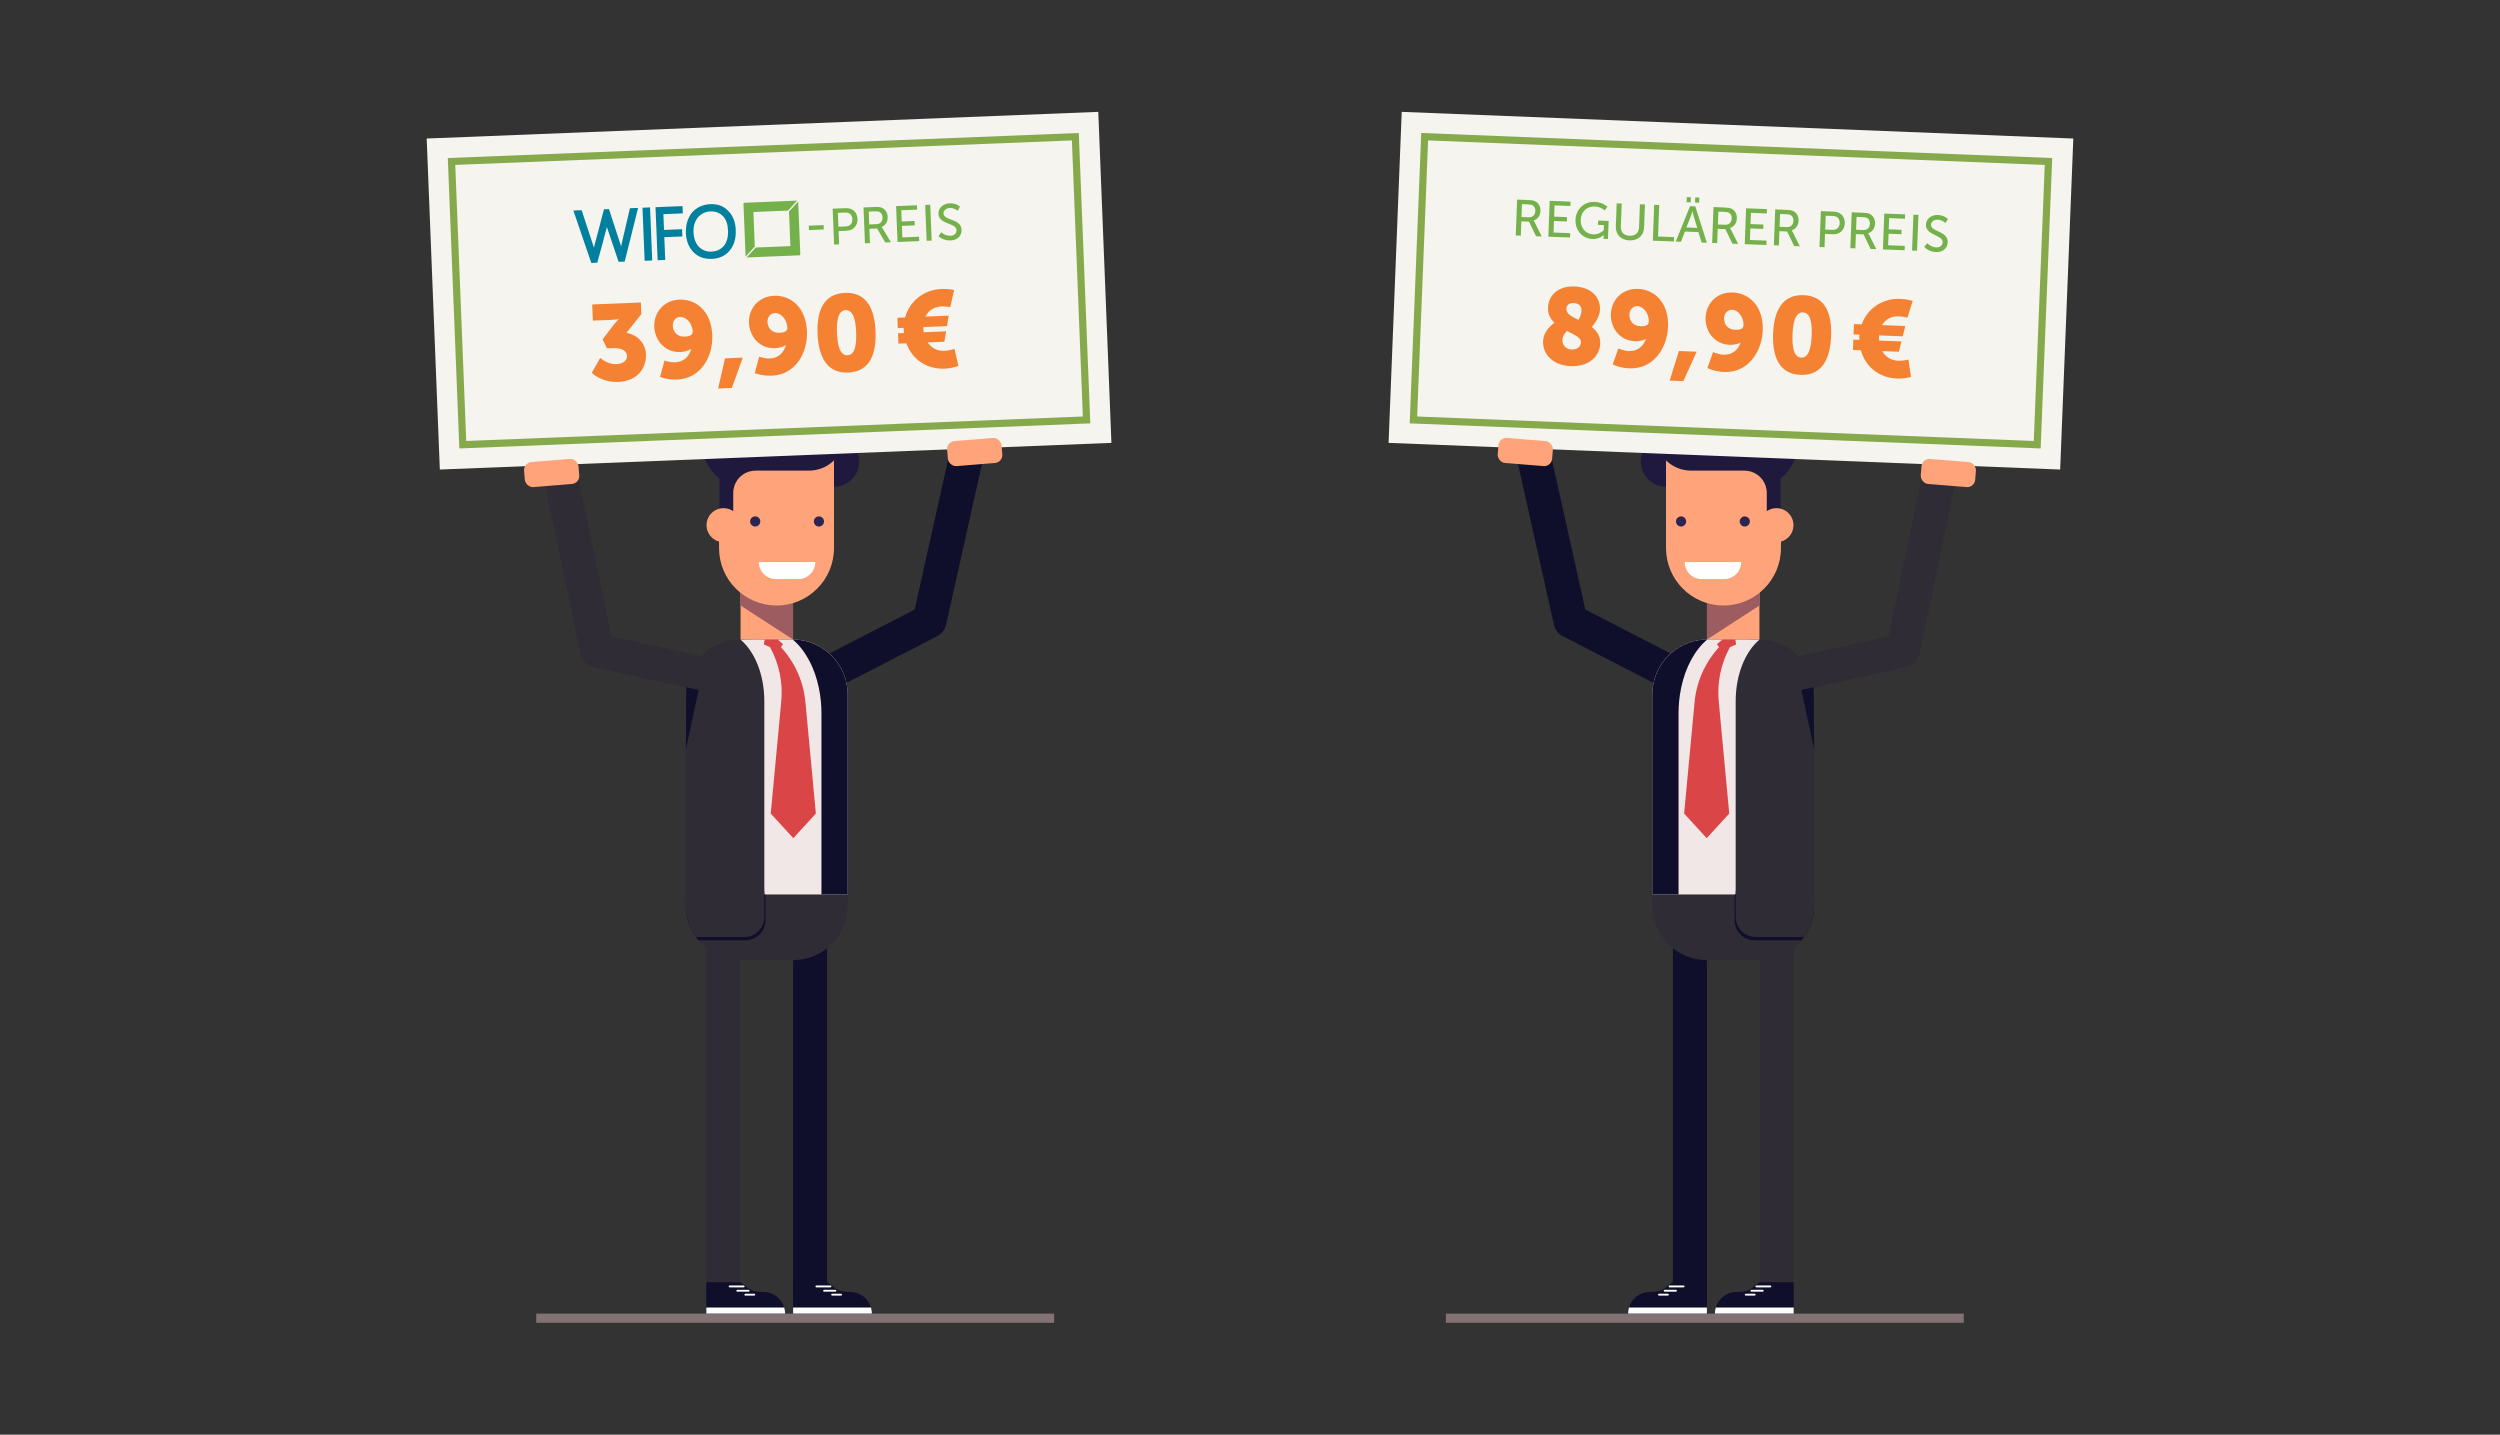 <?xml version="1.0" encoding="UTF-8"?><svg xmlns="http://www.w3.org/2000/svg" width="1045.548" height="600" viewBox="0 0 1045.548 600"><rect x="0" y="0" width="1045.548" height="600" fill="#333333" stroke="none"/><defs><style>.uuid-114a80a7-dd3a-4d0e-b57a-0f519d2568f2{fill:#f58233;}.uuid-33585e3d-6dcf-49b4-98df-c26978e08a42{fill:#00809e;}.uuid-e1dd0495-78c3-4e8a-a211-4e017c3698d2{fill:#f5f4ee;}.uuid-dbaaf9f1-7768-4d24-b2ae-c76c9a00547d{fill:#fff;}.uuid-9d1a4001-dd8b-42bd-ae0d-ed41b3809fdc{fill:#f1e7e6;}.uuid-9e5b7989-905a-44a5-bbbc-b056e2ff4066{fill:#ffa37b;}.uuid-c13bb05e-b7e3-4c64-b4ab-994ba7e1008c{fill:#9d5d60;}.uuid-f462bb31-9264-4327-89a1-60448b6a8380{fill:#d1b2b4;}.uuid-a880f817-b434-4478-8b5e-07cf4c84fc26{fill:#da4547;}.uuid-ef4c979a-75c0-4780-a725-57e55f684f7e{fill:#1f193d;}.uuid-1797f9aa-381b-4980-979b-183bd66853ff{fill:#0f0f2b;}.uuid-4ab914c5-a072-42fc-9c08-2ab81ab79497{fill:#86a94b;}.uuid-d90db020-959d-4dd8-8ad0-883b779e0566{fill:#2e2451;}.uuid-c9706273-300b-4f77-8870-1f9d97ced898{fill:#2f2c35;}.uuid-c87060d9-b900-4f13-bab7-372f67cc8783{fill:#75b14b;}.uuid-04b6c8f6-ad14-4ff3-b3b2-373d2d127c7a{isolation:isolate;}.uuid-0a565a13-5014-4107-8828-6dfc491220c0{mix-blend-mode:multiply;opacity:.5;}</style></defs><g class="uuid-04b6c8f6-ad14-4ff3-b3b2-373d2d127c7a"><g id="uuid-97166cf9-9279-464c-8c04-346793c975ce"><g><g><rect class="uuid-c9706273-300b-4f77-8870-1f9d97ced898" x="295.391" y="392.639" width="14.224" height="151.131"/><g><path class="uuid-1797f9aa-381b-4980-979b-183bd66853ff" d="M295.391,536.249v13.136h32.951c0-.883-.128-1.736-.363-2.541-1.099-3.767-4.581-6.524-8.701-6.524-6.445,0-6.19-2.07-9.663-4.071h-14.224Z"/><path class="uuid-dbaaf9f1-7768-4d24-b2ae-c76c9a00547d" d="M295.391,546.844v2.541h32.951c0-.883-.128-1.736-.363-2.541h-32.588Z"/><path class="uuid-dbaaf9f1-7768-4d24-b2ae-c76c9a00547d" d="M305.131,538.403h5.887c.216,0,.393-.176,.393-.393s-.176-.393-.393-.393h-5.887c-.216,0-.393,.176-.393,.393s.176,.393,.393,.393Z"/><path class="uuid-dbaaf9f1-7768-4d24-b2ae-c76c9a00547d" d="M308.341,540.211h4.742c.216,0,.393-.176,.393-.393s-.176-.393-.393-.393h-4.742c-.216,0-.393,.176-.393,.393s.176,.393,.393,.393Z"/><path class="uuid-dbaaf9f1-7768-4d24-b2ae-c76c9a00547d" d="M311.713,541.857h3.74c.216,0,.393-.176,.393-.393s-.176-.393-.393-.393h-3.74c-.217,0-.393,.176-.393,.393s.176,.393,.393,.393Z"/></g><path class="uuid-1797f9aa-381b-4980-979b-183bd66853ff" d="M345.206,289.26c-2.577,0-5.064-1.406-6.324-3.855-1.797-3.489-.425-7.774,3.065-9.571l40.575-20.891,14.608-65.428c.854-3.831,4.657-6.242,8.484-5.387,3.83,.855,6.242,4.654,5.387,8.484l-15.333,68.675c-.459,2.057-1.808,3.805-3.683,4.769l-43.533,22.414c-1.04,.536-2.152,.79-3.247,.79Z"/><g class="uuid-0a565a13-5014-4107-8828-6dfc491220c0"><rect class="uuid-f462bb31-9264-4327-89a1-60448b6a8380" x="224.268" y="549.385" width="216.585" height="3.834" transform="translate(665.122 1102.603) rotate(180)"/></g><rect class="uuid-1797f9aa-381b-4980-979b-183bd66853ff" x="331.694" y="392.639" width="14.224" height="151.131"/><path class="uuid-c9706273-300b-4f77-8870-1f9d97ced898" d="M286.845,290.276c0-12.602,10.216-22.818,22.818-22.818h22.052c12.602,0,22.818,10.216,22.818,22.818v83.808h-67.688v-83.808Z"/><rect class="uuid-9e5b7989-905a-44a5-bbbc-b056e2ff4066" x="309.714" y="244.405" width="21.95" height="23.053"/><polygon class="uuid-c13bb05e-b7e3-4c64-b4ab-994ba7e1008c" points="331.664 267.458 309.714 253.234 309.714 244.405 331.664 244.405 331.664 267.458"/><path class="uuid-c9706273-300b-4f77-8870-1f9d97ced898" d="M354.533,374.084v4.624c0,12.602-10.216,22.818-22.818,22.818h-22.052c-12.602,0-22.818-10.216-22.818-22.818v-4.624h67.688Z"/><path class="uuid-ef4c979a-75c0-4780-a725-57e55f684f7e" d="M338.245,193.025c0,5.824,4.721,10.546,10.546,10.546s10.545-4.721,10.545-10.546-4.721-10.546-10.545-10.546-10.546,4.722-10.546,10.546Z"/><path class="uuid-9e5b7989-905a-44a5-bbbc-b056e2ff4066" d="M324.756,253.234h0c13.274,0,24.034-10.76,24.034-24.034v-37.278h-48.068v37.278c0,13.274,10.76,24.034,24.034,24.034Z"/><g><path class="uuid-d90db020-959d-4dd8-8ad0-883b779e0566" d="M313.72,218.082c0,1.174,.952,2.125,2.126,2.125s2.125-.951,2.125-2.125-.952-2.126-2.125-2.126-2.126,.952-2.126,2.126Z"/><path class="uuid-d90db020-959d-4dd8-8ad0-883b779e0566" d="M340.37,218.082c0,1.174,.952,2.125,2.125,2.125s2.125-.951,2.125-2.125-.951-2.126-2.125-2.126-2.125,.952-2.125,2.126Z"/></g><path class="uuid-ef4c979a-75c0-4780-a725-57e55f684f7e" d="M299.449,172.956h37.447v-4.823h1.802c8.152,0,14.715,6.798,14.332,15.039-.373,7.72-7.014,13.655-14.744,13.655h-22.318c-4.091,0-7.573,2.639-8.819,6.308-.324,.942-.5,1.962-.5,3.012v7.848h-5.925v-14.028c-4.189-3.247-6.887-8.339-6.887-14.058,0-5.114,2.161-9.714,5.612-12.952Z"/><circle class="uuid-9e5b7989-905a-44a5-bbbc-b056e2ff4066" cx="302.602" cy="219.635" r="7.112"/><path class="uuid-dbaaf9f1-7768-4d24-b2ae-c76c9a00547d" d="M329.076,235.076h11.889c0,3.926-3.182,7.109-7.109,7.109h-9.386c-3.926,0-7.109-3.183-7.109-7.109h11.715Z"/><g><path class="uuid-1797f9aa-381b-4980-979b-183bd66853ff" d="M331.694,536.249v13.136h32.951c0-.883-.128-1.736-.363-2.541-1.099-3.767-4.581-6.524-8.701-6.524-6.445,0-6.19-2.07-9.663-4.071h-14.224Z"/><path class="uuid-dbaaf9f1-7768-4d24-b2ae-c76c9a00547d" d="M331.694,546.844v2.541h32.951c0-.883-.128-1.736-.363-2.541h-32.588Z"/><path class="uuid-dbaaf9f1-7768-4d24-b2ae-c76c9a00547d" d="M341.434,538.403h5.887c.217,0,.393-.176,.393-.393s-.176-.393-.393-.393h-5.887c-.217,0-.393,.176-.393,.393s.176,.393,.393,.393Z"/><path class="uuid-dbaaf9f1-7768-4d24-b2ae-c76c9a00547d" d="M344.643,540.211h4.742c.216,0,.393-.176,.393-.393s-.176-.393-.393-.393h-4.742c-.216,0-.393,.176-.393,.393s.176,.393,.393,.393Z"/><path class="uuid-dbaaf9f1-7768-4d24-b2ae-c76c9a00547d" d="M348.016,541.857h3.74c.217,0,.393-.176,.393-.393s-.176-.393-.393-.393h-3.74c-.217,0-.393,.176-.393,.393s.176,.393,.393,.393Z"/></g><path class="uuid-9d1a4001-dd8b-42bd-ae0d-ed41b3809fdc" d="M319.652,293.234c0-11.102-4.019-20.757-9.938-25.712,.013-.034,7.444-.033,7.457-.067h14.297c12.738,0,23.065,10.326,23.065,23.065v83.565h-34.881v-80.85Z"/><path class="uuid-a880f817-b434-4478-8b5e-07cf4c84fc26" d="M322.048,270.651l-2.587-1.126,.355-2.067h5.409l2.268,1.944-.881,1.253h-.009c5.821,6.322,9.434,14.388,10.24,22.985l4.368,46.599-9.432,10.296v.004l-.002-.002-.002,.002v-.004l-9.432-10.296,4.402-46.96c.738-7.871-.918-15.748-4.697-22.626Z"/><path class="uuid-1797f9aa-381b-4980-979b-183bd66853ff" d="M343.551,374.084h-.002v-75.657c0-3.689-.369-7.23-1.051-10.55-.904-4.482-2.379-8.558-4.316-12.062-1.844-3.394-4.094-6.234-6.658-8.355h.098c.137,0,.272,.007,.408,.01,.242,.003,.482,.012,.722,.023,12.141,.666,21.781,10.72,21.781,23.027v83.564h0s-10.982,0-10.982,0h0Z"/><g><path class="uuid-1797f9aa-381b-4980-979b-183bd66853ff" d="M320.118,374.084v10.845c0,4.593-3.726,8.318-8.318,8.318h-19.717c-.387-.443-.738-.904-1.07-1.383-2.619-3.707-4.168-8.244-4.168-13.151v-4.629h33.273Z"/><path class="uuid-c9706273-300b-4f77-8870-1f9d97ced898" d="M319.657,372.69v10.85c0,4.597-3.727,8.324-8.324,8.324h-20.319c-2.619-3.707-4.168-8.244-4.168-13.151v-6.024h32.812Z"/></g><path class="uuid-c9706273-300b-4f77-8870-1f9d97ced898" d="M295.497,289.26c-.507,0-1.021-.055-1.536-.168l-45.757-10.081c-2.73-.602-4.854-2.748-5.427-5.485l-14.333-68.5c-.804-3.842,1.659-7.608,5.5-8.412,3.842-.801,7.608,1.659,8.412,5.501l13.392,64.004,41.271,9.092c3.833,.845,6.256,4.636,5.412,8.47-.731,3.317-3.671,5.579-6.934,5.579Z"/><g><rect class="uuid-e1dd0495-78c3-4e8a-a211-4e017c3698d2" x="181.088" y="52.304" width="281.093" height="138.548" transform="translate(-4.571 12.858) rotate(-2.274)"/><path class="uuid-4ab914c5-a072-42fc-9c08-2ab81ab79497" d="M192.103,187.544l-4.822-121.452,263.885-10.479,4.822,121.452-263.885,10.479Zm-1.705-118.573l4.584,115.457,257.889-10.241-4.584-115.456-257.889,10.241Z"/></g><rect class="uuid-9e5b7989-905a-44a5-bbbc-b056e2ff4066" x="396.233" y="183.797" width="22.833" height="10.5" rx="3.333" ry="3.333" transform="translate(-13.999 33.712) rotate(-4.656)"/><rect class="uuid-9e5b7989-905a-44a5-bbbc-b056e2ff4066" x="219.297" y="192.572" width="22.833" height="10.5" rx="3.333" ry="3.333" transform="translate(-15.296 19.381) rotate(-4.656)"/><polygon class="uuid-1797f9aa-381b-4980-979b-183bd66853ff" points="287.032 287.401 292.181 288.53 286.845 313.405 287.032 287.401"/><g><g><g><path class="uuid-c87060d9-b900-4f13-bab7-372f67cc8783" d="M338.238,94.388l6.205-.252,.074,1.828-6.205,.252-.074-1.828Z"/><path class="uuid-c87060d9-b900-4f13-bab7-372f67cc8783" d="M348.232,87.276l5.483-.223c2.741-.111,4.793,1.657,4.908,4.505,.116,2.848-1.783,4.841-4.524,4.953l-3.38,.137,.226,5.547-2.104,.085-.609-15.004Zm5.453,7.421c1.806-.073,2.865-1.245,2.792-3.051s-1.222-2.825-3.006-2.752l-3.062,.125,.235,5.803,3.04-.124Z"/><path class="uuid-c87060d9-b900-4f13-bab7-372f67cc8783" d="M361.134,86.752l4.591-.187c1.573-.064,2.236,.037,2.819,.226,1.554,.511,2.614,1.979,2.694,3.956,.078,1.913-.919,3.572-2.534,4.169l.002,.042s.178,.185,.474,.662l3.424,5.694-2.38,.097-3.409-5.844-3.21,.13,.242,5.972-2.104,.086-.609-15.005Zm5.415,6.997c1.636-.066,2.614-1.149,2.546-2.828-.045-1.105-.502-1.875-1.284-2.269-.413-.196-.907-.304-2.076-.256l-2.423,.098,.219,5.377,3.019-.123Z"/><path class="uuid-c87060d9-b900-4f13-bab7-372f67cc8783" d="M374.758,86.199l8.713-.354,.074,1.827-6.609,.269,.19,4.698,5.377-.218,.074,1.827-5.377,.218,.196,4.825,6.972-.283,.074,1.828-9.075,.369-.609-15.004Z"/><path class="uuid-c87060d9-b900-4f13-bab7-372f67cc8783" d="M386.936,85.704l2.104-.085,.609,15.004-2.104,.085-.609-15.004Z"/><path class="uuid-c87060d9-b900-4f13-bab7-372f67cc8783" d="M393.638,97.14s1.66,1.55,3.892,1.459c1.403-.057,2.562-.892,2.504-2.315-.133-3.252-7.374-2.255-7.562-6.867-.095-2.338,1.85-4.269,4.676-4.384,2.784-.113,4.312,1.336,4.312,1.336l-.885,1.782s-1.435-1.24-3.348-1.163c-1.594,.065-2.681,1.109-2.632,2.3,.126,3.103,7.361,1.979,7.56,6.846,.094,2.316-1.614,4.302-4.589,4.423-3.188,.129-5.054-1.775-5.054-1.775l1.125-1.642Z"/></g><g><path class="uuid-33585e3d-6dcf-49b4-98df-c26978e08a42" d="M261.258,109.4l-2.537,.103-4.899-14.524c-.208,.711-.41,1.427-.602,2.148-.193,.72-.383,1.44-.571,2.161-.047,.116-.077,.207-.089,.274-.013,.069-.028,.128-.047,.181-.017,.084-.033,.156-.045,.219-.014,.063-.024,.13-.031,.203-.279,1.024-.562,2.064-.849,3.119-.288,1.055-.571,2.095-.849,3.119-.072,.271-.153,.57-.243,.893-.091,.325-.172,.622-.243,.894-.046,.147-.087,.297-.121,.454-.035,.157-.076,.313-.12,.47-.027,.093-.064,.222-.109,.384s-.076,.284-.093,.368l-2.507,.102-7.508-21.919,3.467-.141,5.129,15.631c.082-.282,.156-.565,.221-.846,.066-.282,.139-.569,.221-.862,.1-.335,.191-.672,.269-1.01,.08-.34,.168-.682,.268-1.026,.099-.376,.199-.757,.303-1.144,.103-.386,.208-.773,.317-1.16,.18-.648,.375-1.387,.584-2.217,.208-.829,.417-1.632,.623-2.404,.071-.261,.139-.517,.202-.768,.061-.25,.12-.48,.173-.689,.136-.491,.275-1.013,.417-1.566,.143-.553,.282-1.075,.417-1.567,.027-.094,.061-.221,.101-.384,.04-.162,.068-.284,.085-.368l2.089-.085,5.08,15.571c.131-.594,.264-1.189,.4-1.783,.136-.594,.275-1.183,.417-1.769,.062-.25,.119-.508,.17-.773,.051-.266,.112-.529,.185-.79,.062-.251,.123-.514,.185-.791,.061-.276,.123-.539,.185-.789v.015c.178-.741,.356-1.505,.536-2.292s.362-1.575,.547-2.363c.186-.788,.367-1.57,.548-2.347,.181-.776,.354-1.525,.522-2.246l3.418-.139-5.612,22.453Z"/><rect class="uuid-33585e3d-6dcf-49b4-98df-c26978e08a42" x="269.146" y="86.8" width="3.175" height="22.205" transform="translate(-3.752 11.074) rotate(-2.327)"/><polygon class="uuid-33585e3d-6dcf-49b4-98df-c26978e08a42" points="274.142 86.652 275.044 108.839 278.216 108.71 277.829 99.195 285.381 98.889 285.257 95.856 277.706 96.163 277.438 89.572 285.561 89.242 285.437 86.193 274.142 86.652"/><path class="uuid-33585e3d-6dcf-49b4-98df-c26978e08a42" d="M296.996,88.42c-1.042,.042-1.993,.285-2.853,.728-.86,.444-1.616,1.035-2.269,1.775-.65,.791-1.129,1.709-1.437,2.754-.309,1.046-.438,2.213-.385,3.503,.052,1.269,.266,2.409,.643,3.422,.378,1.013,.907,1.888,1.588,2.624,.677,.665,1.455,1.176,2.333,1.533,.877,.357,1.842,.514,2.893,.471,1.124-.046,2.122-.278,2.994-.694,.872-.418,1.618-.991,2.24-1.718v.015c.62-.779,1.078-1.708,1.375-2.784,.297-1.076,.419-2.279,.365-3.611-.054-1.32-.257-2.487-.608-3.501-.351-1.014-.871-1.873-1.562-2.579-.678-.685-1.453-1.19-2.324-1.517-.871-.326-1.869-.467-2.993-.421m.668,19.857c-3.146,.128-5.706-.821-7.678-2.849-.983-1.035-1.733-2.205-2.251-3.511-.519-1.307-.81-2.786-.878-4.436-.07-1.722,.116-3.301,.559-4.734,.443-1.434,1.097-2.7,1.96-3.8,.928-1.081,2.048-1.93,3.361-2.546,1.313-.616,2.779-.958,4.399-1.024,1.505-.061,2.882,.142,4.131,.608s2.348,1.211,3.299,2.237v-.015c1.96,1.987,3.007,4.614,3.14,7.884,.146,3.59-.692,6.485-2.514,8.688-1.852,2.204-4.362,3.37-7.529,3.498"/><path class="uuid-c87060d9-b900-4f13-bab7-372f67cc8783" d="M329.546,88.072l3.844-4.169-22.073,.897c-.211,.009-.376,.173-.391,.379l.899,22.114,3.842-4.168-.588-14.465,14.467-.588Zm5.164,18.344l-.899-22.123-3.842,4.168,.588,14.467-14.466,.588-3.842,4.168,22.073-.897c.207-.008,.369-.168,.389-.371"/></g></g><g><path class="uuid-114a80a7-dd3a-4d0e-b57a-0f519d2568f2" d="M251.02,149.685s3.003,2.769,6.746,2.617c2.932-.119,4.542-1.63,4.47-3.389-.103-2.525-2.67-3.46-6.143-3.319l-2.255,.092-1.824-3.765,4.031-5.269c1.459-1.911,2.674-3.135,2.674-3.135l-.003-.09s-1.029,.268-3.059,.35l-7.712,.313-.274-6.765,20.34-.827,.199,4.916-6.233,7.797c4.823,.843,7.998,4.508,8.182,9.018,.224,5.502-3.432,11.161-11.504,11.489-7.216,.293-11.177-3.792-11.177-3.792l3.542-6.242Z"/><path class="uuid-114a80a7-dd3a-4d0e-b57a-0f519d2568f2" d="M276.055,157.612l1.845-6.851s2.158,.86,4.458,.767c3.789-.154,5.857-2.587,6.729-5.604l-.09,.003c-.698,.615-2.841,1.246-4.374,1.308-6.72,.273-10.776-5.073-11.002-10.621-.222-5.457,3.572-11.032,10.562-11.315,6.494-.264,13.278,4.384,13.705,14.892,.355,8.749-4.639,18.122-14.65,18.528-4.51,.184-7.183-1.108-7.183-1.108Zm13.643-18.895c-.156-3.833-2.967-6.294-5.222-6.203-1.984,.081-3.178,1.846-3.101,3.74,.094,2.3,1.591,4.679,5.063,4.538,1.804-.074,3.319-.586,3.259-2.075Z"/><path class="uuid-114a80a7-dd3a-4d0e-b57a-0f519d2568f2" d="M303.209,149.868l7.441-.303-4.588,12.7-5.727,.233,2.874-12.63Z"/><path class="uuid-114a80a7-dd3a-4d0e-b57a-0f519d2568f2" d="M315.657,156.002l1.846-6.851s2.158,.86,4.458,.767c3.788-.154,5.857-2.587,6.729-5.604l-.091,.003c-.697,.615-2.841,1.245-4.374,1.308-6.719,.273-10.775-5.074-11.001-10.621-.222-5.457,3.571-11.031,10.562-11.315,6.494-.264,13.278,4.384,13.705,14.893,.355,8.749-4.639,18.122-14.65,18.528-4.51,.183-7.183-1.108-7.183-1.108Zm13.643-18.895c-.155-3.833-2.966-6.294-5.221-6.203-1.984,.081-3.178,1.847-3.101,3.74,.094,2.3,1.59,4.678,5.062,4.537,1.804-.073,3.319-.586,3.259-2.074Z"/><path class="uuid-114a80a7-dd3a-4d0e-b57a-0f519d2568f2" d="M341.917,139.576c-.376-9.246,2.303-16.717,11.457-17.089s12.431,6.857,12.807,16.103c.376,9.245-2.298,16.852-11.452,17.224s-12.436-6.993-12.812-16.238Zm16.146-.656c-.213-5.232-1.283-9.344-4.395-9.218s-3.846,4.312-3.633,9.544c.215,5.276,1.289,9.479,4.4,9.352s3.842-4.402,3.627-9.678Z"/><path class="uuid-114a80a7-dd3a-4d0e-b57a-0f519d2568f2" d="M375.568,139.383l2.525-.103c-.117-.672-.189-1.347-.133-2.163l-2.48,.101-.176-4.329,3.247-.132c1.805-6.713,7.748-11.608,15.19-11.91,2.706-.11,5.302,.417,5.302,.417l-1.649,7.204s-1.777-.38-3.582-.306c-3.111,.126-5.533,1.67-6.782,4.251l9.741-.396-.726,4.366-9.877,.401c-.062,.725,.014,1.445,.178,2.162l9.335-.38-.726,4.366-6.99,.284c1.539,2.332,4.168,3.625,6.964,3.512,2.255-.092,4.256-.851,4.256-.851l1.647,7.161s-2.444,1.002-5.736,1.136c-7.757,.315-13.67-4.007-16.016-10.597l-3.337,.136-.176-4.329Z"/></g></g></g><g><rect class="uuid-c9706273-300b-4f77-8870-1f9d97ced898" x="735.932" y="392.639" width="14.224" height="151.131"/><g><path class="uuid-1797f9aa-381b-4980-979b-183bd66853ff" d="M750.157,536.249v13.136h-32.951c0-.883,.128-1.736,.363-2.541,1.099-3.767,4.581-6.524,8.701-6.524,6.445,0,6.19-2.07,9.663-4.071h14.224Z"/><path class="uuid-dbaaf9f1-7768-4d24-b2ae-c76c9a00547d" d="M750.157,546.844v2.541h-32.951c0-.883,.128-1.736,.363-2.541h32.588Z"/><path class="uuid-dbaaf9f1-7768-4d24-b2ae-c76c9a00547d" d="M740.416,538.403h-5.887c-.216,0-.393-.176-.393-.393s.176-.393,.393-.393h5.887c.216,0,.393,.176,.393,.393s-.176,.393-.393,.393Z"/><path class="uuid-dbaaf9f1-7768-4d24-b2ae-c76c9a00547d" d="M737.207,540.211h-4.742c-.216,0-.393-.176-.393-.393,0-.216,.176-.393,.393-.393h4.742c.216,0,.393,.176,.393,.393,0,.217-.176,.393-.393,.393Z"/><path class="uuid-dbaaf9f1-7768-4d24-b2ae-c76c9a00547d" d="M733.835,541.857h-3.74c-.216,0-.393-.176-.393-.393,0-.216,.176-.393,.393-.393h3.74c.217,0,.393,.176,.393,.393s-.176,.393-.393,.393Z"/></g><path class="uuid-1797f9aa-381b-4980-979b-183bd66853ff" d="M700.342,289.26c2.577,0,5.064-1.406,6.324-3.855,1.797-3.489,.425-7.774-3.065-9.571l-40.575-20.891-14.608-65.428c-.854-3.831-4.657-6.242-8.484-5.387-3.83,.855-6.242,4.654-5.387,8.484l15.333,68.675c.459,2.057,1.808,3.805,3.683,4.77l43.533,22.414c1.04,.536,2.152,.79,3.247,.79Z"/><g class="uuid-0a565a13-5014-4107-8828-6dfc491220c0"><rect class="uuid-f462bb31-9264-4327-89a1-60448b6a8380" x="604.694" y="549.385" width="216.585" height="3.834"/></g><rect class="uuid-1797f9aa-381b-4980-979b-183bd66853ff" x="699.63" y="392.639" width="14.224" height="151.131"/><path class="uuid-c9706273-300b-4f77-8870-1f9d97ced898" d="M758.703,290.276c0-12.602-10.216-22.818-22.818-22.818h-22.052c-12.602,0-22.818,10.216-22.818,22.818v83.808s67.688,0,67.688,0v-83.808Z"/><rect class="uuid-9e5b7989-905a-44a5-bbbc-b056e2ff4066" x="713.884" y="244.405" width="21.95" height="23.053"/><polygon class="uuid-c13bb05e-b7e3-4c64-b4ab-994ba7e1008c" points="713.884 267.458 735.833 253.234 735.833 244.405 713.884 244.405 713.884 267.458"/><path class="uuid-c9706273-300b-4f77-8870-1f9d97ced898" d="M691.014,374.084v4.624c0,12.602,10.216,22.818,22.818,22.818h22.052c12.602,0,22.818-10.216,22.818-22.818v-4.624s-67.688,0-67.688,0Z"/><path class="uuid-ef4c979a-75c0-4780-a725-57e55f684f7e" d="M707.303,193.025c0,5.824-4.721,10.545-10.546,10.545-5.824,0-10.545-4.721-10.545-10.546,0-5.824,4.721-10.546,10.545-10.546s10.546,4.722,10.546,10.546Z"/><path class="uuid-9e5b7989-905a-44a5-bbbc-b056e2ff4066" d="M720.792,253.234h0c-13.274,0-24.034-10.76-24.034-24.034v-37.278h48.068v37.278c0,13.274-10.76,24.034-24.034,24.034Z"/><g><path class="uuid-d90db020-959d-4dd8-8ad0-883b779e0566" d="M731.828,218.082c0,1.174-.952,2.125-2.126,2.125s-2.125-.952-2.125-2.125c0-1.174,.952-2.125,2.125-2.125s2.126,.952,2.126,2.126Z"/><path class="uuid-d90db020-959d-4dd8-8ad0-883b779e0566" d="M705.178,218.082c0,1.174-.952,2.125-2.125,2.125s-2.125-.952-2.125-2.125c0-1.174,.951-2.125,2.125-2.125s2.125,.952,2.125,2.126Z"/></g><path class="uuid-ef4c979a-75c0-4780-a725-57e55f684f7e" d="M746.098,172.956h-37.447v-4.823s-1.802,0-1.802,0c-8.152,0-14.715,6.798-14.332,15.039,.373,7.72,7.014,13.655,14.744,13.655h12.635s9.683,0,9.683,0c4.091,0,7.573,2.639,8.819,6.308,.324,.942,.5,1.962,.5,3.012v7.848s5.925,0,5.925,0v-14.028c4.189-3.247,6.887-8.339,6.887-14.058,0-5.114-2.161-9.714-5.612-12.952Z"/><circle class="uuid-9e5b7989-905a-44a5-bbbc-b056e2ff4066" cx="742.946" cy="219.635" r="7.112"/><path class="uuid-dbaaf9f1-7768-4d24-b2ae-c76c9a00547d" d="M716.472,235.076h-.174s-11.715,0-11.715,0c0,3.926,3.182,7.109,7.109,7.109h4.606s.174,0,.174,0h4.606c3.926,0,7.109-3.183,7.109-7.109h-11.715Z"/><g><path class="uuid-1797f9aa-381b-4980-979b-183bd66853ff" d="M713.854,536.249v13.136h-32.951c0-.883,.128-1.736,.363-2.541,1.099-3.767,4.581-6.524,8.701-6.524,6.445,0,6.19-2.07,9.663-4.071h14.224Z"/><path class="uuid-dbaaf9f1-7768-4d24-b2ae-c76c9a00547d" d="M713.854,546.844v2.541h-32.951c0-.883,.128-1.736,.363-2.541h32.588Z"/><path class="uuid-dbaaf9f1-7768-4d24-b2ae-c76c9a00547d" d="M704.114,538.403h-5.887c-.217,0-.393-.176-.393-.393s.176-.393,.393-.393h5.887c.217,0,.393,.176,.393,.393s-.176,.393-.393,.393Z"/><path class="uuid-dbaaf9f1-7768-4d24-b2ae-c76c9a00547d" d="M700.904,540.211h-4.742c-.216,0-.393-.176-.393-.393,0-.216,.176-.393,.393-.393h4.742c.216,0,.393,.176,.393,.393,0,.217-.176,.393-.393,.393Z"/><path class="uuid-dbaaf9f1-7768-4d24-b2ae-c76c9a00547d" d="M697.532,541.857h-3.74c-.217,0-.393-.176-.393-.393,0-.216,.176-.393,.393-.393h3.74c.217,0,.393,.176,.393,.393,0,.216-.176,.393-.393,.393Z"/></g><path class="uuid-9d1a4001-dd8b-42bd-ae0d-ed41b3809fdc" d="M725.896,293.234c0-11.102,4.019-20.757,9.938-25.712-.013-.034-7.444-.033-7.457-.067h-14.297c-12.738,0-23.065,10.326-23.065,23.064v83.565s34.881,0,34.881,0v-80.85Z"/><path class="uuid-a880f817-b434-4478-8b5e-07cf4c84fc26" d="M723.5,270.651l2.587-1.126-.355-2.067h-.281s-3.311,0-3.311,0h-1.817s-2.268,1.944-2.268,1.944l.881,1.253h.009c-5.821,6.322-9.434,14.388-10.24,22.985l-4.368,46.598,9.432,10.296v.004l.002-.002,.002,.002v-.004l9.432-10.296-4.402-46.961c-.738-7.871,.918-15.748,4.697-22.626Z"/><path class="uuid-1797f9aa-381b-4980-979b-183bd66853ff" d="M701.996,374.083h.002v-75.657c0-3.689,.369-7.23,1.051-10.55,.904-4.482,2.379-8.558,4.316-12.062,1.844-3.394,4.094-6.234,6.658-8.355h-.098c-.137,0-.272,.007-.408,.01-.242,.003-.482,.012-.722,.023-12.141,.666-21.781,10.72-21.781,23.027v83.564s0,0,0,0h10.982s0,0,0,0Z"/><g><path class="uuid-1797f9aa-381b-4980-979b-183bd66853ff" d="M725.43,374.084v10.845c0,4.592,3.726,8.318,8.318,8.318h19.717c.387-.443,.738-.904,1.07-1.383,2.619-3.707,4.168-8.244,4.168-13.151v-4.629s-33.273,0-33.273,0Z"/><path class="uuid-c9706273-300b-4f77-8870-1f9d97ced898" d="M725.891,372.69v10.85c0,4.597,3.727,8.324,8.324,8.324h20.319c2.619-3.707,4.168-8.244,4.168-13.151v-6.024s-32.812,0-32.812,0Z"/></g><path class="uuid-c9706273-300b-4f77-8870-1f9d97ced898" d="M750.051,289.26c.507,0,1.021-.055,1.536-.168l45.757-10.08c2.73-.602,4.854-2.748,5.427-5.485l14.333-68.5c.804-3.842-1.659-7.608-5.5-8.412-3.842-.801-7.608,1.659-8.412,5.5l-13.392,64.004-41.271,9.092c-3.833,.845-6.256,4.636-5.412,8.47,.731,3.317,3.671,5.579,6.934,5.579Z"/><g><rect class="uuid-e1dd0495-78c3-4e8a-a211-4e017c3698d2" x="654.639" y="-18.968" width="138.548" height="281.093" transform="translate(573.707 840.097) rotate(-87.726)"/><path class="uuid-4ab914c5-a072-42fc-9c08-2ab81ab79497" d="M589.56,177.065l4.822-121.452,263.885,10.479-4.822,121.452-263.885-10.479Zm7.701-118.335l-4.584,115.456,257.889,10.241,4.584-115.456-257.889-10.241Z"/></g><rect class="uuid-9e5b7989-905a-44a5-bbbc-b056e2ff4066" x="626.481" y="183.797" width="22.833" height="10.5" rx="3.333" ry="3.333" transform="translate(1258.347 429.246) rotate(-175.344)"/><rect class="uuid-9e5b7989-905a-44a5-bbbc-b056e2ff4066" x="803.418" y="192.572" width="22.833" height="10.5" rx="3.333" ry="3.333" transform="translate(1610.922 461.133) rotate(-175.344)"/><polygon class="uuid-1797f9aa-381b-4980-979b-183bd66853ff" points="758.516 287.401 753.367 288.53 758.703 313.405 758.516 287.401"/><g><g><path class="uuid-c87060d9-b900-4f13-bab7-372f67cc8783" d="M634.491,83.47l4.591,.174c1.573,.061,2.228,.213,2.793,.447,1.509,.632,2.45,2.18,2.375,4.156-.073,1.913-1.196,3.487-2.854,3.957l-.002,.043s.163,.197,.421,.697l2.967,5.944-2.38-.09-2.941-6.094-3.21-.122-.227,5.973-2.104-.08,.57-15.006Zm4.849,7.4c1.637,.062,2.696-.94,2.761-2.62,.042-1.105-.354-1.908-1.103-2.362-.396-.228-.88-.374-2.05-.419l-2.423-.092-.204,5.378,3.019,.115Z"/><path class="uuid-c87060d9-b900-4f13-bab7-372f67cc8783" d="M648.116,83.989l8.714,.331-.069,1.828-6.61-.252-.179,4.697,5.378,.205-.069,1.828-5.378-.205-.184,4.825,6.973,.266-.069,1.828-9.076-.346,.57-15.006Z"/><path class="uuid-c87060d9-b900-4f13-bab7-372f67cc8783" d="M666.854,84.446c3.592,.137,5.394,2.015,5.394,2.015l-1.122,1.533s-1.623-1.531-4.174-1.628c-3.529-.135-5.752,2.356-5.874,5.566-.133,3.485,2.155,5.978,5.302,6.098,2.593,.099,4.322-1.709,4.322-1.709l.083-2.168-2.445-.093,.069-1.828,4.358,.166-.287,7.546-1.849-.07,.035-.936c.013-.318,.045-.638,.045-.638h-.042s-1.706,1.765-4.683,1.651c-4.038-.153-7.254-3.469-7.079-8.06,.165-4.337,3.567-7.612,7.946-7.446Z"/><path class="uuid-c87060d9-b900-4f13-bab7-372f67cc8783" d="M676.132,85.054l2.104,.08-.368,9.692c-.088,2.296,1.349,3.691,3.646,3.779,2.316,.088,3.876-1.194,3.965-3.532l.367-9.649,2.104,.08-.368,9.692c-.127,3.337-2.614,5.478-6.121,5.344-3.508-.133-5.824-2.456-5.697-5.794l.368-9.692Z"/><path class="uuid-c87060d9-b900-4f13-bab7-372f67cc8783" d="M691.818,85.651l2.104,.08-.501,13.179,6.717,.256-.069,1.828-8.821-.336,.57-15.007Z"/><path class="uuid-c87060d9-b900-4f13-bab7-372f67cc8783" d="M710.308,97.062l-5.652-.216-1.652,4.259-2.169-.082,5.97-14.802,2.211,.085,4.828,15.211-2.189-.083-1.346-4.372Zm-2.498-8.737s-.392,1.347-.676,2.103l-1.86,4.698,4.549,.173-1.478-4.824c-.226-.775-.493-2.148-.493-2.148h-.042Zm-2.373-5.902l1.701,.064-.081,2.147-1.701-.064,.081-2.147Zm3.551,.135l1.699,.065-.081,2.146-1.699-.064,.081-2.147Z"/><path class="uuid-c87060d9-b900-4f13-bab7-372f67cc8783" d="M716.624,86.595l4.592,.175c1.572,.06,2.227,.212,2.792,.447,1.509,.632,2.451,2.179,2.376,4.155-.073,1.913-1.197,3.488-2.854,3.958l-.002,.042s.162,.197,.42,.697l2.967,5.945-2.38-.091-2.941-6.093-3.21-.122-.227,5.973-2.104-.08,.57-15.007Zm4.849,7.4c1.637,.062,2.696-.94,2.761-2.619,.042-1.105-.354-1.908-1.103-2.362-.396-.228-.88-.374-2.049-.419l-2.424-.092-.204,5.378,3.019,.114Z"/><path class="uuid-c87060d9-b900-4f13-bab7-372f67cc8783" d="M730.249,87.114l8.714,.332-.069,1.827-6.61-.251-.179,4.697,5.378,.205-.069,1.828-5.378-.205-.184,4.825,6.973,.266-.069,1.827-9.076-.345,.57-15.007Z"/><path class="uuid-c87060d9-b900-4f13-bab7-372f67cc8783" d="M742.43,87.578l4.591,.175c1.573,.06,2.228,.212,2.793,.446,1.509,.633,2.45,2.18,2.375,4.156-.073,1.913-1.197,3.488-2.854,3.957l-.002,.043s.163,.197,.421,.697l2.967,5.944-2.38-.09-2.941-6.094-3.21-.122-.227,5.973-2.104-.08,.57-15.006Zm4.849,7.4c1.637,.062,2.696-.94,2.761-2.62,.042-1.105-.354-1.908-1.103-2.362-.396-.228-.88-.374-2.05-.418l-2.423-.093-.204,5.378,3.019,.115Z"/><path class="uuid-c87060d9-b900-4f13-bab7-372f67cc8783" d="M761.517,88.303l5.484,.209c2.741,.104,4.647,2.029,4.539,4.877-.108,2.849-2.157,4.686-4.898,4.582l-3.381-.129-.211,5.548-2.104-.08,.57-15.007Zm4.854,7.827c1.807,.068,2.955-1.017,3.023-2.823,.069-1.807-.996-2.911-2.781-2.979l-3.062-.116-.221,5.803,3.04,.116Z"/><path class="uuid-c87060d9-b900-4f13-bab7-372f67cc8783" d="M774.419,88.794l4.592,.175c1.573,.06,2.227,.213,2.793,.447,1.509,.632,2.45,2.18,2.375,4.156-.073,1.913-1.197,3.487-2.854,3.957l-.002,.042s.163,.197,.42,.697l2.967,5.945-2.38-.091-2.941-6.093-3.209-.122-.227,5.973-2.104-.08,.57-15.007Zm4.849,7.4c1.637,.062,2.696-.94,2.761-2.619,.042-1.105-.354-1.908-1.103-2.362-.396-.228-.88-.374-2.049-.419l-2.423-.092-.204,5.378,3.018,.114Z"/><path class="uuid-c87060d9-b900-4f13-bab7-372f67cc8783" d="M788.044,89.313l8.715,.332-.069,1.827-6.611-.251-.179,4.697,5.378,.205-.069,1.828-5.378-.205-.184,4.825,6.973,.266-.069,1.827-9.076-.345,.57-15.007Z"/><path class="uuid-c87060d9-b900-4f13-bab7-372f67cc8783" d="M800.224,89.777l2.104,.08-.57,15.006-2.104-.08,.57-15.006Z"/><path class="uuid-c87060d9-b900-4f13-bab7-372f67cc8783" d="M806.008,101.704s1.532,1.677,3.765,1.762c1.403,.053,2.623-.688,2.677-2.111,.124-3.253-7.173-2.828-6.997-7.44,.089-2.338,2.18-4.11,5.005-4.003,2.785,.106,4.195,1.671,4.195,1.671l-1.022,1.707s-1.333-1.35-3.247-1.422c-1.593-.061-2.759,.895-2.804,2.085-.118,3.104,7.184,2.551,6.999,7.419-.089,2.316-1.947,4.162-4.922,4.049-3.189-.121-4.899-2.167-4.899-2.167l1.251-1.549Z"/></g><g><path class="uuid-114a80a7-dd3a-4d0e-b57a-0f519d2568f2" d="M650.103,134.974c-1.658-1.554-2.802-3.54-2.697-6.291,.179-4.69,3.646-9.166,11.179-8.879,5.998,.228,10.788,3.752,10.56,9.752-.133,3.473-3.106,6.837-3.438,7.23,2.108,1.571,3.653,3.708,3.529,6.955-.187,4.916-4.343,9.681-12.326,9.377-7.848-.298-11.767-5.325-11.571-10.467,.158-4.149,3.742-6.95,4.765-7.678Zm5.198,3.449c-.798,.783-1.796,2.101-1.863,3.859-.079,2.074,1.571,3.809,3.736,3.891,2.39,.091,3.924-1.024,4.004-3.145,.07-1.85-2.775-3.042-5.877-4.605Zm4.829-4.648c.29-.486,1.203-1.942,1.278-3.927,.069-1.804-1.149-3.025-3.27-3.105-2.029-.077-2.974,1.016-3.027,2.414-.081,2.119,2.224,3.292,5.019,4.618Z"/><path class="uuid-114a80a7-dd3a-4d0e-b57a-0f519d2568f2" d="M674.467,152.387l2.377-6.685s2.084,1.027,4.384,1.115c3.789,.144,6.043-2.119,7.148-5.058l-.09-.004c-.744,.559-2.93,1.018-4.463,.96-6.721-.256-10.345-5.905-10.134-11.453,.208-5.457,4.428-10.716,11.419-10.45,6.495,.247,12.894,5.414,12.493,15.923-.333,8.75-6.049,17.701-16.062,17.32-4.511-.172-7.073-1.669-7.073-1.669Zm15.085-17.765c.146-3.833-2.463-6.507-4.718-6.593-1.984-.076-3.312,1.59-3.385,3.484-.088,2.3,1.218,4.789,4.691,4.921,1.804,.068,3.354-.323,3.411-1.812Z"/><path class="uuid-114a80a7-dd3a-4d0e-b57a-0f519d2568f2" d="M702.146,146.8l7.442,.283-5.572,12.301-5.728-.219,3.857-12.365Z"/><path class="uuid-114a80a7-dd3a-4d0e-b57a-0f519d2568f2" d="M714.073,153.894l2.378-6.685s2.084,1.028,4.384,1.115c3.789,.145,6.043-2.118,7.148-5.058l-.091-.003c-.743,.559-2.929,1.018-4.463,.959-6.72-.256-10.344-5.904-10.133-11.452,.208-5.457,4.428-10.717,11.419-10.45,6.494,.247,12.893,5.413,12.492,15.923-.333,8.749-6.049,17.701-16.061,17.32-4.511-.172-7.074-1.67-7.074-1.67Zm15.085-17.764c.146-3.834-2.462-6.508-4.718-6.594-1.984-.075-3.312,1.591-3.385,3.485-.087,2.3,1.219,4.788,4.691,4.92,1.805,.069,3.354-.323,3.411-1.812Z"/><path class="uuid-114a80a7-dd3a-4d0e-b57a-0f519d2568f2" d="M741.543,139.582c.353-9.246,3.608-16.484,12.765-16.136,9.155,.349,11.854,7.813,11.501,17.06-.352,9.246-3.614,16.619-12.77,16.271-9.156-.348-11.848-7.948-11.496-17.194Zm16.146,.614c.199-5.231-.545-9.415-3.656-9.534-3.112-.118-4.172,3.997-4.371,9.229-.2,5.277,.539,9.552,3.651,9.67,3.111,.118,4.176-4.087,4.376-9.364Z"/><path class="uuid-114a80a7-dd3a-4d0e-b57a-0f519d2568f2" d="M775.105,142.033l2.525,.097c-.064-.68-.084-1.358,.037-2.167l-2.48-.095,.165-4.329,3.247,.123c2.327-6.551,8.637-10.963,16.08-10.68,2.706,.103,5.253,.832,5.253,.832l-2.211,7.053s-1.742-.519-3.547-.587c-3.112-.118-5.647,1.23-7.096,3.705l9.742,.37-1.066,4.296-9.878-.376c-.118,.718-.1,1.441,.008,2.168l9.336,.355-1.066,4.296-6.991-.267c1.353,2.445,3.87,3.941,6.666,4.048,2.255,.086,4.311-.513,4.311-.513l1.078,7.268s-2.515,.808-5.807,.683c-7.758-.296-13.312-5.068-15.134-11.823l-3.337-.127,.165-4.33Z"/></g></g></g></g></g></g></svg>